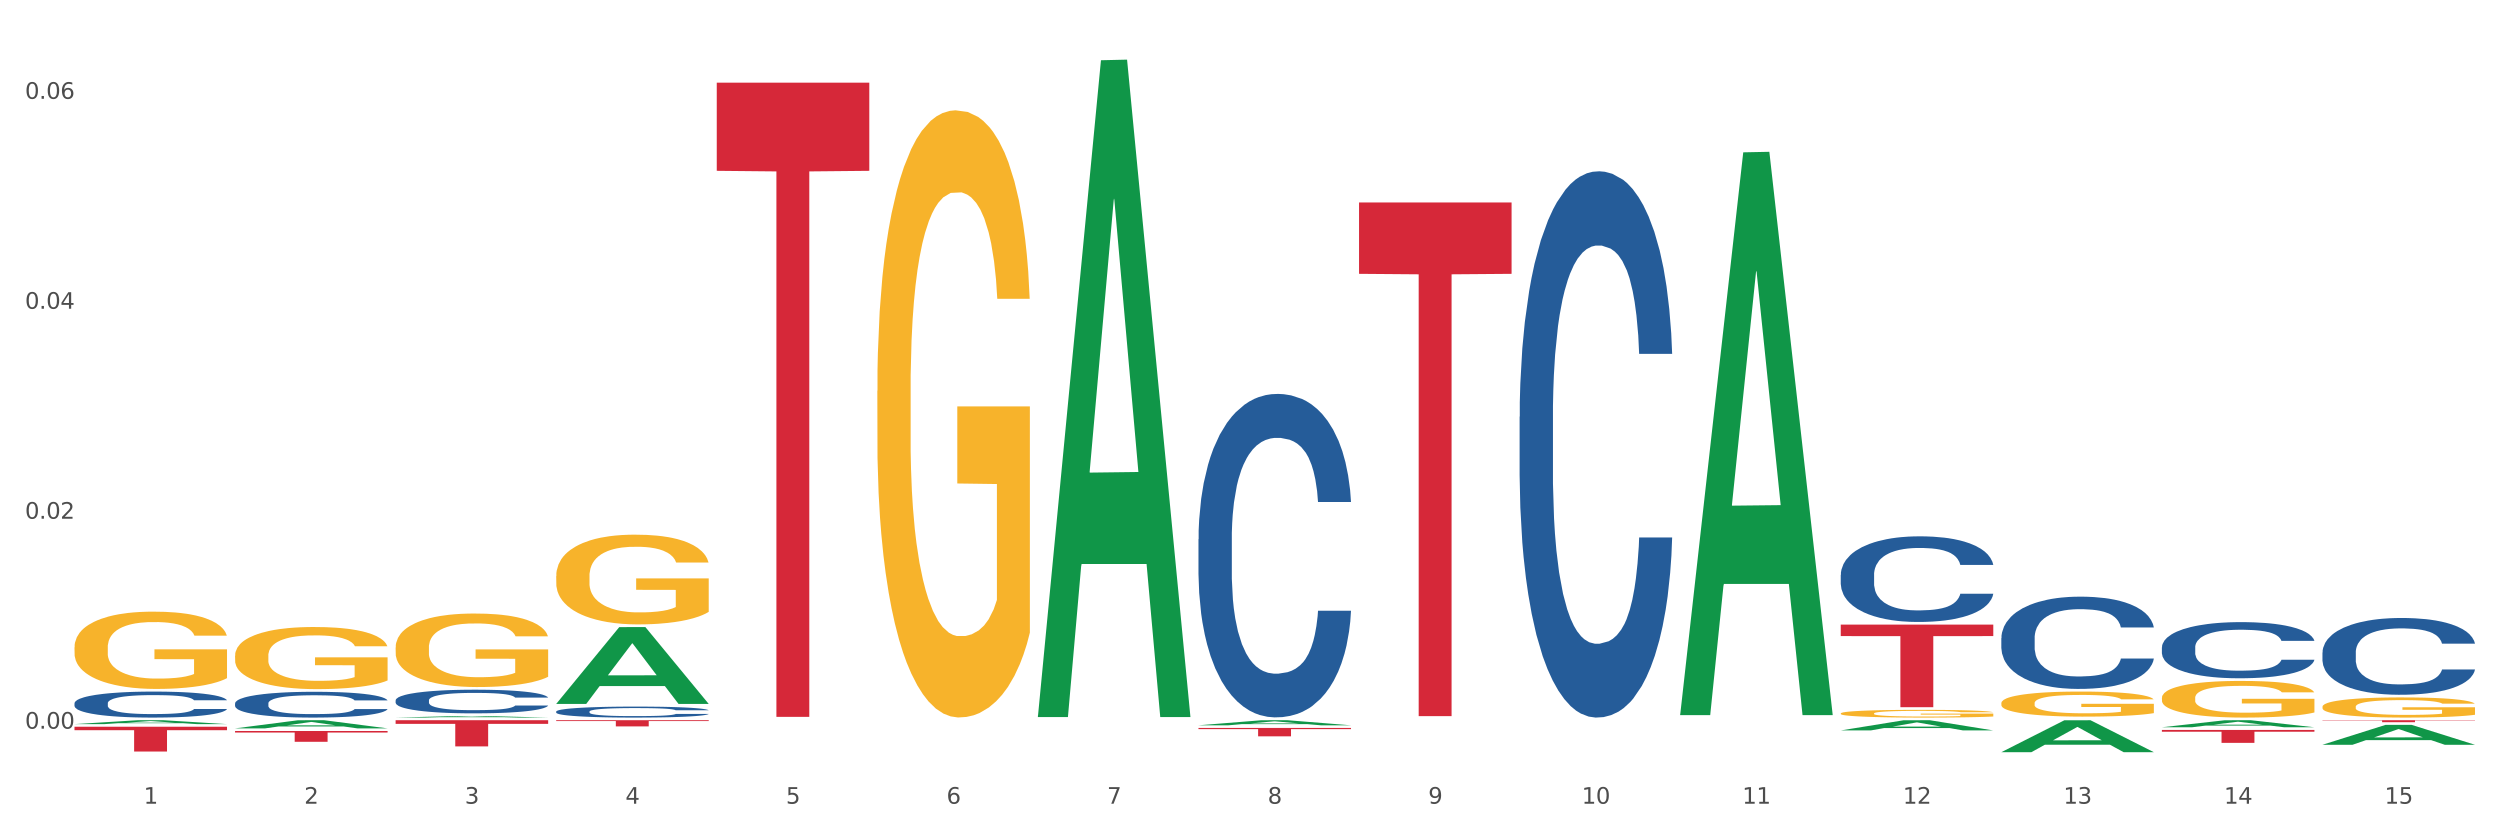 <?xml version="1.0" encoding="utf-8" standalone="no"?>
<!DOCTYPE svg PUBLIC "-//W3C//DTD SVG 1.1//EN"
  "http://www.w3.org/Graphics/SVG/1.1/DTD/svg11.dtd">
<svg xmlns:xlink="http://www.w3.org/1999/xlink" width="1080pt" height="360pt" viewBox="0 0 1080 360" xmlns="http://www.w3.org/2000/svg" version="1.1">
 <rect x="0" y="0" width="1080" height="360" fill="#333333" stroke="none"/>
 <defs>
  <style type="text/css">*{stroke-linejoin: round; stroke-linecap: butt}</style>
 </defs>
 <g id="figure_1">
  <g id="patch_1">
   <path d="M 0 360 
L 1080 360 
L 1080 0 
L 0 0 
z
" style="fill: #ffffff; stroke: #ffffff; stroke-linejoin: miter"/>
  </g>
  <g id="axes_1">
   <g id="matplotlib.axis_1">
    <g id="xtick_1">
     <g id="text_1">
      <!-- 1 -->
      <g style="fill: #4d4d4d" transform="translate(62.07 347.204) scale(0.096 -0.096)">
       <defs>
        <path id="DejaVuSans-31" d="M 794 531 
L 1825 531 
L 1825 4091 
L 703 3866 
L 703 4441 
L 1819 4666 
L 2450 4666 
L 2450 531 
L 3481 531 
L 3481 0 
L 794 0 
L 794 531 
z
" transform="scale(0.016)"/>
       </defs>
       <use xlink:href="#DejaVuSans-31"/>
      </g>
     </g>
    </g>
    <g id="xtick_2">
     <g id="text_2">
      <!-- 2 -->
      <g style="fill: #4d4d4d" transform="translate(131.436 347.204) scale(0.096 -0.096)">
       <defs>
        <path id="DejaVuSans-32" d="M 1228 531 
L 3431 531 
L 3431 0 
L 469 0 
L 469 531 
Q 828 903 1448 1529 
Q 2069 2156 2228 2338 
Q 2531 2678 2651 2914 
Q 2772 3150 2772 3378 
Q 2772 3750 2511 3984 
Q 2250 4219 1831 4219 
Q 1534 4219 1204 4116 
Q 875 4013 500 3803 
L 500 4441 
Q 881 4594 1212 4672 
Q 1544 4750 1819 4750 
Q 2544 4750 2975 4387 
Q 3406 4025 3406 3419 
Q 3406 3131 3298 2873 
Q 3191 2616 2906 2266 
Q 2828 2175 2409 1742 
Q 1991 1309 1228 531 
z
" transform="scale(0.016)"/>
       </defs>
       <use xlink:href="#DejaVuSans-32"/>
      </g>
     </g>
    </g>
    <g id="xtick_3">
     <g id="text_3">
      <!-- 3 -->
      <g style="fill: #4d4d4d" transform="translate(200.802 347.204) scale(0.096 -0.096)">
       <defs>
        <path id="DejaVuSans-33" d="M 2597 2516 
Q 3050 2419 3304 2112 
Q 3559 1806 3559 1356 
Q 3559 666 3084 287 
Q 2609 -91 1734 -91 
Q 1441 -91 1130 -33 
Q 819 25 488 141 
L 488 750 
Q 750 597 1062 519 
Q 1375 441 1716 441 
Q 2309 441 2620 675 
Q 2931 909 2931 1356 
Q 2931 1769 2642 2001 
Q 2353 2234 1838 2234 
L 1294 2234 
L 1294 2753 
L 1863 2753 
Q 2328 2753 2575 2939 
Q 2822 3125 2822 3475 
Q 2822 3834 2567 4026 
Q 2313 4219 1838 4219 
Q 1578 4219 1281 4162 
Q 984 4106 628 3988 
L 628 4550 
Q 988 4650 1302 4700 
Q 1616 4750 1894 4750 
Q 2613 4750 3031 4423 
Q 3450 4097 3450 3541 
Q 3450 3153 3228 2886 
Q 3006 2619 2597 2516 
z
" transform="scale(0.016)"/>
       </defs>
       <use xlink:href="#DejaVuSans-33"/>
      </g>
     </g>
    </g>
    <g id="xtick_4">
     <g id="text_4">
      <!-- 4 -->
      <g style="fill: #4d4d4d" transform="translate(270.169 347.204) scale(0.096 -0.096)">
       <defs>
        <path id="DejaVuSans-34" d="M 2419 4116 
L 825 1625 
L 2419 1625 
L 2419 4116 
z
M 2253 4666 
L 3047 4666 
L 3047 1625 
L 3713 1625 
L 3713 1100 
L 3047 1100 
L 3047 0 
L 2419 0 
L 2419 1100 
L 313 1100 
L 313 1709 
L 2253 4666 
z
" transform="scale(0.016)"/>
       </defs>
       <use xlink:href="#DejaVuSans-34"/>
      </g>
     </g>
    </g>
    <g id="xtick_5">
     <g id="text_5">
      <!-- 5 -->
      <g style="fill: #4d4d4d" transform="translate(339.535 347.204) scale(0.096 -0.096)">
       <defs>
        <path id="DejaVuSans-35" d="M 691 4666 
L 3169 4666 
L 3169 4134 
L 1269 4134 
L 1269 2991 
Q 1406 3038 1543 3061 
Q 1681 3084 1819 3084 
Q 2600 3084 3056 2656 
Q 3513 2228 3513 1497 
Q 3513 744 3044 326 
Q 2575 -91 1722 -91 
Q 1428 -91 1123 -41 
Q 819 9 494 109 
L 494 744 
Q 775 591 1075 516 
Q 1375 441 1709 441 
Q 2250 441 2565 725 
Q 2881 1009 2881 1497 
Q 2881 1984 2565 2268 
Q 2250 2553 1709 2553 
Q 1456 2553 1204 2497 
Q 953 2441 691 2322 
L 691 4666 
z
" transform="scale(0.016)"/>
       </defs>
       <use xlink:href="#DejaVuSans-35"/>
      </g>
     </g>
    </g>
    <g id="xtick_6">
     <g id="text_6">
      <!-- 6 -->
      <g style="fill: #4d4d4d" transform="translate(408.901 347.204) scale(0.096 -0.096)">
       <defs>
        <path id="DejaVuSans-36" d="M 2113 2584 
Q 1688 2584 1439 2293 
Q 1191 2003 1191 1497 
Q 1191 994 1439 701 
Q 1688 409 2113 409 
Q 2538 409 2786 701 
Q 3034 994 3034 1497 
Q 3034 2003 2786 2293 
Q 2538 2584 2113 2584 
z
M 3366 4563 
L 3366 3988 
Q 3128 4100 2886 4159 
Q 2644 4219 2406 4219 
Q 1781 4219 1451 3797 
Q 1122 3375 1075 2522 
Q 1259 2794 1537 2939 
Q 1816 3084 2150 3084 
Q 2853 3084 3261 2657 
Q 3669 2231 3669 1497 
Q 3669 778 3244 343 
Q 2819 -91 2113 -91 
Q 1303 -91 875 529 
Q 447 1150 447 2328 
Q 447 3434 972 4092 
Q 1497 4750 2381 4750 
Q 2619 4750 2861 4703 
Q 3103 4656 3366 4563 
z
" transform="scale(0.016)"/>
       </defs>
       <use xlink:href="#DejaVuSans-36"/>
      </g>
     </g>
    </g>
    <g id="xtick_7">
     <g id="text_7">
      <!-- 7 -->
      <g style="fill: #4d4d4d" transform="translate(478.267 347.204) scale(0.096 -0.096)">
       <defs>
        <path id="DejaVuSans-37" d="M 525 4666 
L 3525 4666 
L 3525 4397 
L 1831 0 
L 1172 0 
L 2766 4134 
L 525 4134 
L 525 4666 
z
" transform="scale(0.016)"/>
       </defs>
       <use xlink:href="#DejaVuSans-37"/>
      </g>
     </g>
    </g>
    <g id="xtick_8">
     <g id="text_8">
      <!-- 8 -->
      <g style="fill: #4d4d4d" transform="translate(547.634 347.204) scale(0.096 -0.096)">
       <defs>
        <path id="DejaVuSans-38" d="M 2034 2216 
Q 1584 2216 1326 1975 
Q 1069 1734 1069 1313 
Q 1069 891 1326 650 
Q 1584 409 2034 409 
Q 2484 409 2743 651 
Q 3003 894 3003 1313 
Q 3003 1734 2745 1975 
Q 2488 2216 2034 2216 
z
M 1403 2484 
Q 997 2584 770 2862 
Q 544 3141 544 3541 
Q 544 4100 942 4425 
Q 1341 4750 2034 4750 
Q 2731 4750 3128 4425 
Q 3525 4100 3525 3541 
Q 3525 3141 3298 2862 
Q 3072 2584 2669 2484 
Q 3125 2378 3379 2068 
Q 3634 1759 3634 1313 
Q 3634 634 3220 271 
Q 2806 -91 2034 -91 
Q 1263 -91 848 271 
Q 434 634 434 1313 
Q 434 1759 690 2068 
Q 947 2378 1403 2484 
z
M 1172 3481 
Q 1172 3119 1398 2916 
Q 1625 2713 2034 2713 
Q 2441 2713 2670 2916 
Q 2900 3119 2900 3481 
Q 2900 3844 2670 4047 
Q 2441 4250 2034 4250 
Q 1625 4250 1398 4047 
Q 1172 3844 1172 3481 
z
" transform="scale(0.016)"/>
       </defs>
       <use xlink:href="#DejaVuSans-38"/>
      </g>
     </g>
    </g>
    <g id="xtick_9">
     <g id="text_9">
      <!-- 9 -->
      <g style="fill: #4d4d4d" transform="translate(617 347.204) scale(0.096 -0.096)">
       <defs>
        <path id="DejaVuSans-39" d="M 703 97 
L 703 672 
Q 941 559 1184 500 
Q 1428 441 1663 441 
Q 2288 441 2617 861 
Q 2947 1281 2994 2138 
Q 2813 1869 2534 1725 
Q 2256 1581 1919 1581 
Q 1219 1581 811 2004 
Q 403 2428 403 3163 
Q 403 3881 828 4315 
Q 1253 4750 1959 4750 
Q 2769 4750 3195 4129 
Q 3622 3509 3622 2328 
Q 3622 1225 3098 567 
Q 2575 -91 1691 -91 
Q 1453 -91 1209 -44 
Q 966 3 703 97 
z
M 1959 2075 
Q 2384 2075 2632 2365 
Q 2881 2656 2881 3163 
Q 2881 3666 2632 3958 
Q 2384 4250 1959 4250 
Q 1534 4250 1286 3958 
Q 1038 3666 1038 3163 
Q 1038 2656 1286 2365 
Q 1534 2075 1959 2075 
z
" transform="scale(0.016)"/>
       </defs>
       <use xlink:href="#DejaVuSans-39"/>
      </g>
     </g>
    </g>
    <g id="xtick_10">
     <g id="text_10">
      <!-- 10 -->
      <g style="fill: #4d4d4d" transform="translate(683.312 347.204) scale(0.096 -0.096)">
       <defs>
        <path id="DejaVuSans-30" d="M 2034 4250 
Q 1547 4250 1301 3770 
Q 1056 3291 1056 2328 
Q 1056 1369 1301 889 
Q 1547 409 2034 409 
Q 2525 409 2770 889 
Q 3016 1369 3016 2328 
Q 3016 3291 2770 3770 
Q 2525 4250 2034 4250 
z
M 2034 4750 
Q 2819 4750 3233 4129 
Q 3647 3509 3647 2328 
Q 3647 1150 3233 529 
Q 2819 -91 2034 -91 
Q 1250 -91 836 529 
Q 422 1150 422 2328 
Q 422 3509 836 4129 
Q 1250 4750 2034 4750 
z
" transform="scale(0.016)"/>
       </defs>
       <use xlink:href="#DejaVuSans-31"/>
       <use xlink:href="#DejaVuSans-30" transform="translate(63.623 0)"/>
      </g>
     </g>
    </g>
    <g id="xtick_11">
     <g id="text_11">
      <!-- 11 -->
      <g style="fill: #4d4d4d" transform="translate(752.678 347.204) scale(0.096 -0.096)">
       <use xlink:href="#DejaVuSans-31"/>
       <use xlink:href="#DejaVuSans-31" transform="translate(63.623 0)"/>
      </g>
     </g>
    </g>
    <g id="xtick_12">
     <g id="text_12">
      <!-- 12 -->
      <g style="fill: #4d4d4d" transform="translate(822.044 347.204) scale(0.096 -0.096)">
       <use xlink:href="#DejaVuSans-31"/>
       <use xlink:href="#DejaVuSans-32" transform="translate(63.623 0)"/>
      </g>
     </g>
    </g>
    <g id="xtick_13">
     <g id="text_13">
      <!-- 13 -->
      <g style="fill: #4d4d4d" transform="translate(891.411 347.204) scale(0.096 -0.096)">
       <use xlink:href="#DejaVuSans-31"/>
       <use xlink:href="#DejaVuSans-33" transform="translate(63.623 0)"/>
      </g>
     </g>
    </g>
    <g id="xtick_14">
     <g id="text_14">
      <!-- 14 -->
      <g style="fill: #4d4d4d" transform="translate(960.777 347.204) scale(0.096 -0.096)">
       <use xlink:href="#DejaVuSans-31"/>
       <use xlink:href="#DejaVuSans-34" transform="translate(63.623 0)"/>
      </g>
     </g>
    </g>
    <g id="xtick_15">
     <g id="text_15">
      <!-- 15 -->
      <g style="fill: #4d4d4d" transform="translate(1030.143 347.204) scale(0.096 -0.096)">
       <use xlink:href="#DejaVuSans-31"/>
       <use xlink:href="#DejaVuSans-35" transform="translate(63.623 0)"/>
      </g>
     </g>
    </g>
    <g id="xtick_16"/>
    <g id="xtick_17"/>
    <g id="xtick_18"/>
    <g id="xtick_19"/>
    <g id="xtick_20"/>
    <g id="xtick_21"/>
    <g id="xtick_22"/>
    <g id="xtick_23"/>
    <g id="xtick_24"/>
    <g id="xtick_25"/>
    <g id="xtick_26"/>
    <g id="xtick_27"/>
    <g id="xtick_28"/>
    <g id="xtick_29"/>
   </g>
   <g id="matplotlib.axis_2">
    <g id="ytick_1">
     <g id="text_16">
      <!-- 0.00 -->
      <g style="fill: #4d4d4d" transform="translate(10.8 314.786) scale(0.096 -0.096)">
       <defs>
        <path id="DejaVuSans-2e" d="M 684 794 
L 1344 794 
L 1344 0 
L 684 0 
L 684 794 
z
" transform="scale(0.016)"/>
       </defs>
       <use xlink:href="#DejaVuSans-30"/>
       <use xlink:href="#DejaVuSans-2e" transform="translate(63.623 0)"/>
       <use xlink:href="#DejaVuSans-30" transform="translate(95.41 0)"/>
       <use xlink:href="#DejaVuSans-30" transform="translate(159.033 0)"/>
      </g>
     </g>
    </g>
    <g id="ytick_2">
     <g id="text_17">
      <!-- 0.02 -->
      <g style="fill: #4d4d4d" transform="translate(10.8 224.085) scale(0.096 -0.096)">
       <use xlink:href="#DejaVuSans-30"/>
       <use xlink:href="#DejaVuSans-2e" transform="translate(63.623 0)"/>
       <use xlink:href="#DejaVuSans-30" transform="translate(95.41 0)"/>
       <use xlink:href="#DejaVuSans-32" transform="translate(159.033 0)"/>
      </g>
     </g>
    </g>
    <g id="ytick_3">
     <g id="text_18">
      <!-- 0.04 -->
      <g style="fill: #4d4d4d" transform="translate(10.8 133.384) scale(0.096 -0.096)">
       <use xlink:href="#DejaVuSans-30"/>
       <use xlink:href="#DejaVuSans-2e" transform="translate(63.623 0)"/>
       <use xlink:href="#DejaVuSans-30" transform="translate(95.41 0)"/>
       <use xlink:href="#DejaVuSans-34" transform="translate(159.033 0)"/>
      </g>
     </g>
    </g>
    <g id="ytick_4">
     <g id="text_19">
      <!-- 0.06 -->
      <g style="fill: #4d4d4d" transform="translate(10.8 42.684) scale(0.096 -0.096)">
       <use xlink:href="#DejaVuSans-30"/>
       <use xlink:href="#DejaVuSans-2e" transform="translate(63.623 0)"/>
       <use xlink:href="#DejaVuSans-30" transform="translate(95.41 0)"/>
       <use xlink:href="#DejaVuSans-36" transform="translate(159.033 0)"/>
      </g>
     </g>
    </g>
    <g id="ytick_5"/>
    <g id="ytick_6"/>
    <g id="ytick_7"/>
   </g>
   <g id="PolyCollection_1">
    <path d="M 32.175 312.816 
L 32.243 312.814 
L 59.417 311.14 
L 70.695 311.139 
L 98.073 312.819 
L 85.029 312.819 
L 79.119 312.428 
L 51.061 312.428 
L 50.857 312.434 
L 45.151 312.819 
L 32.175 312.819 
L 32.175 312.816 
L 54.594 312.194 
L 75.586 312.193 
L 65.192 311.497 
L 65.056 311.494 
L 64.92 311.498 
L 54.526 312.193 
L 54.594 312.194 
L 32.175 312.816 
z
" clip-path="url(#p8b3e6e9be3)" style="fill: #109648"/>
    <path d="M 795.203 269.831 
L 861.101 269.831 
L 861.101 274.789 
L 835.179 274.823 
L 835.179 305.512 
L 820.969 305.512 
L 820.969 274.823 
L 795.203 274.789 
L 795.203 269.864 
L 795.203 269.831 
z
" clip-path="url(#p8b3e6e9be3)" style="fill: #d62839"/>
    <path d="M 587.105 87.457 
L 653.003 87.457 
L 653.003 118.294 
L 627.081 118.503 
L 627.081 309.357 
L 612.871 309.357 
L 612.871 118.503 
L 587.105 118.294 
L 587.105 87.666 
L 587.105 87.457 
z
" clip-path="url(#p8b3e6e9be3)" style="fill: #d62839"/>
    <path d="M 517.739 314.473 
L 583.636 314.473 
L 583.636 314.978 
L 557.715 314.981 
L 557.715 318.103 
L 543.504 318.103 
L 543.504 314.981 
L 517.739 314.978 
L 517.739 314.477 
L 517.739 314.473 
z
" clip-path="url(#p8b3e6e9be3)" style="fill: #d62839"/>
    <path d="M 309.64 35.721 
L 375.538 35.721 
L 375.538 73.794 
L 349.616 74.051 
L 349.616 309.693 
L 335.406 309.693 
L 335.406 74.051 
L 309.64 73.794 
L 309.64 35.978 
L 309.64 35.721 
z
" clip-path="url(#p8b3e6e9be3)" style="fill: #d62839"/>
    <path d="M 240.274 311.139 
L 306.172 311.139 
L 306.172 311.509 
L 280.25 311.512 
L 280.25 313.806 
L 266.039 313.806 
L 266.039 311.512 
L 240.274 311.509 
L 240.274 311.141 
L 240.274 311.139 
z
" clip-path="url(#p8b3e6e9be3)" style="fill: #d62839"/>
    <path d="M 170.907 311.139 
L 236.805 311.139 
L 236.805 312.709 
L 210.883 312.72 
L 210.883 322.441 
L 196.673 322.441 
L 196.673 312.72 
L 170.907 312.709 
L 170.907 311.149 
L 170.907 311.139 
z
" clip-path="url(#p8b3e6e9be3)" style="fill: #d62839"/>
    <path d="M 101.541 315.8 
L 167.439 315.8 
L 167.439 316.447 
L 141.517 316.451 
L 141.517 320.453 
L 127.307 320.453 
L 127.307 316.451 
L 101.541 316.447 
L 101.541 315.804 
L 101.541 315.8 
z
" clip-path="url(#p8b3e6e9be3)" style="fill: #d62839"/>
    <path d="M 32.175 313.961 
L 98.073 313.961 
L 98.073 315.447 
L 72.151 315.457 
L 72.151 324.658 
L 57.941 324.658 
L 57.941 315.457 
L 32.175 315.447 
L 32.175 313.971 
L 32.175 313.961 
z
" clip-path="url(#p8b3e6e9be3)" style="fill: #d62839"/>
    <path d="M 32.175 303.811 
L 32.253 303.801 
L 32.253 303.514 
L 32.487 303.124 
L 33.343 302.406 
L 34.434 301.862 
L 36.303 301.226 
L 37.316 300.96 
L 38.64 300.662 
L 41.366 300.18 
L 44.482 299.77 
L 46.663 299.544 
L 48.299 299.4 
L 51.96 299.144 
L 54.063 299.031 
L 56.244 298.939 
L 58.114 298.877 
L 61.229 298.805 
L 63.722 298.775 
L 66.604 298.764 
L 69.019 298.775 
L 72.212 298.816 
L 76.886 298.939 
L 78.677 299.011 
L 81.092 299.134 
L 83.585 299.298 
L 85.61 299.462 
L 87.947 299.698 
L 90.361 300.006 
L 92.698 300.395 
L 94.334 300.754 
L 95.658 301.134 
L 96.827 301.596 
L 97.683 302.098 
L 98.073 302.519 
L 83.818 302.519 
L 83.429 302.139 
L 82.65 301.729 
L 81.871 301.452 
L 81.014 301.226 
L 79.69 300.97 
L 78.522 300.806 
L 76.574 300.611 
L 74.783 300.488 
L 73.303 300.416 
L 71.511 300.354 
L 67.694 300.293 
L 64.968 300.293 
L 63.255 300.313 
L 61.151 300.365 
L 59.36 300.436 
L 57.257 300.56 
L 55.621 300.693 
L 53.985 300.867 
L 53.05 300.99 
L 51.648 301.216 
L 50.714 301.401 
L 49.467 301.719 
L 48.766 301.944 
L 47.52 302.529 
L 46.975 302.96 
L 46.741 303.257 
L 46.585 303.586 
L 46.585 305.186 
L 47.053 305.904 
L 47.442 306.212 
L 48.065 306.561 
L 49.234 307.012 
L 50.947 307.453 
L 52.739 307.771 
L 54.219 307.966 
L 55.621 308.11 
L 57.023 308.222 
L 58.737 308.325 
L 60.139 308.387 
L 62.242 308.448 
L 64.734 308.479 
L 66.682 308.479 
L 70.654 308.428 
L 72.446 308.376 
L 74.16 308.305 
L 76.029 308.192 
L 77.509 308.069 
L 78.366 307.976 
L 79.768 307.781 
L 80.858 307.576 
L 81.793 307.34 
L 82.416 307.135 
L 83.117 306.827 
L 83.663 306.479 
L 83.818 306.294 
L 98.073 306.294 
L 97.761 306.663 
L 97.216 307.022 
L 96.126 307.504 
L 95.269 307.781 
L 93.945 308.12 
L 92.542 308.407 
L 90.595 308.725 
L 88.804 308.961 
L 86.934 309.166 
L 84.909 309.351 
L 81.248 309.607 
L 79.924 309.679 
L 77.12 309.802 
L 74.939 309.874 
L 71.745 309.946 
L 68.473 309.987 
L 65.046 309.997 
L 62.008 309.977 
L 58.659 309.915 
L 56.556 309.853 
L 54.219 309.761 
L 51.493 309.618 
L 48.922 309.443 
L 46.507 309.238 
L 44.248 309.002 
L 42.145 308.735 
L 39.419 308.294 
L 37.394 307.863 
L 35.914 307.463 
L 34.901 307.125 
L 33.889 306.694 
L 33.343 306.396 
L 32.487 305.678 
L 32.175 305.012 
L 32.175 303.811 
z
" clip-path="url(#p8b3e6e9be3)" style="fill: #255c99"/>
    <path d="M 101.541 303.859 
L 101.619 303.848 
L 101.619 303.563 
L 101.853 303.177 
L 102.71 302.464 
L 103.8 301.924 
L 105.67 301.293 
L 106.682 301.029 
L 108.006 300.733 
L 110.733 300.255 
L 113.848 299.848 
L 116.029 299.624 
L 117.665 299.481 
L 121.326 299.227 
L 123.429 299.115 
L 125.61 299.023 
L 127.48 298.962 
L 130.595 298.891 
L 133.088 298.86 
L 135.97 298.85 
L 138.385 298.86 
L 141.578 298.901 
L 146.252 299.023 
L 148.044 299.094 
L 150.458 299.216 
L 152.951 299.379 
L 154.976 299.542 
L 157.313 299.776 
L 159.728 300.082 
L 162.064 300.469 
L 163.7 300.825 
L 165.024 301.202 
L 166.193 301.66 
L 167.05 302.159 
L 167.439 302.576 
L 153.185 302.576 
L 152.795 302.199 
L 152.016 301.792 
L 151.237 301.517 
L 150.38 301.293 
L 149.056 301.039 
L 147.888 300.876 
L 145.941 300.682 
L 144.149 300.56 
L 142.669 300.489 
L 140.877 300.428 
L 137.061 300.367 
L 134.334 300.367 
L 132.621 300.387 
L 130.518 300.438 
L 128.726 300.509 
L 126.623 300.632 
L 124.987 300.764 
L 123.351 300.937 
L 122.417 301.059 
L 121.015 301.283 
L 120.08 301.466 
L 118.834 301.782 
L 118.133 302.006 
L 116.886 302.586 
L 116.341 303.014 
L 116.107 303.309 
L 115.952 303.635 
L 115.952 305.223 
L 116.419 305.935 
L 116.808 306.241 
L 117.431 306.587 
L 118.6 307.035 
L 120.314 307.472 
L 122.105 307.788 
L 123.585 307.981 
L 124.987 308.124 
L 126.389 308.236 
L 128.103 308.338 
L 129.505 308.399 
L 131.608 308.46 
L 134.101 308.49 
L 136.048 308.49 
L 140.021 308.44 
L 141.812 308.389 
L 143.526 308.317 
L 145.395 308.205 
L 146.875 308.083 
L 147.732 307.992 
L 149.134 307.798 
L 150.225 307.595 
L 151.159 307.36 
L 151.783 307.157 
L 152.484 306.851 
L 153.029 306.505 
L 153.185 306.322 
L 167.439 306.322 
L 167.128 306.689 
L 166.582 307.045 
L 165.492 307.523 
L 164.635 307.798 
L 163.311 308.134 
L 161.909 308.419 
L 159.961 308.735 
L 158.17 308.969 
L 156.3 309.173 
L 154.275 309.356 
L 150.614 309.61 
L 149.29 309.682 
L 146.486 309.804 
L 144.305 309.875 
L 141.111 309.946 
L 137.84 309.987 
L 134.412 309.997 
L 131.374 309.977 
L 128.025 309.916 
L 125.922 309.855 
L 123.585 309.763 
L 120.859 309.62 
L 118.288 309.447 
L 115.874 309.244 
L 113.615 309.01 
L 111.512 308.745 
L 108.785 308.307 
L 106.76 307.88 
L 105.28 307.483 
L 104.267 307.147 
L 103.255 306.719 
L 102.71 306.424 
L 101.853 305.711 
L 101.541 305.05 
L 101.541 303.859 
z
" clip-path="url(#p8b3e6e9be3)" style="fill: #255c99"/>
    <path d="M 170.907 302.538 
L 170.985 302.528 
L 170.985 302.267 
L 171.219 301.912 
L 172.076 301.259 
L 173.166 300.764 
L 175.036 300.185 
L 176.048 299.943 
L 177.373 299.672 
L 180.099 299.233 
L 183.215 298.86 
L 185.396 298.655 
L 187.031 298.524 
L 190.692 298.291 
L 192.796 298.188 
L 194.977 298.104 
L 196.846 298.048 
L 199.962 297.983 
L 202.454 297.955 
L 205.336 297.945 
L 207.751 297.955 
L 210.945 297.992 
L 215.618 298.104 
L 217.41 298.169 
L 219.825 298.281 
L 222.317 298.431 
L 224.342 298.58 
L 226.679 298.795 
L 229.094 299.075 
L 231.431 299.429 
L 233.066 299.756 
L 234.391 300.101 
L 235.559 300.521 
L 236.416 300.979 
L 236.805 301.361 
L 222.551 301.361 
L 222.161 301.016 
L 221.382 300.643 
L 220.604 300.391 
L 219.747 300.185 
L 218.422 299.952 
L 217.254 299.803 
L 215.307 299.625 
L 213.515 299.513 
L 212.035 299.448 
L 210.244 299.392 
L 206.427 299.336 
L 203.701 299.336 
L 201.987 299.355 
L 199.884 299.401 
L 198.092 299.467 
L 195.989 299.579 
L 194.353 299.7 
L 192.718 299.859 
L 191.783 299.971 
L 190.381 300.176 
L 189.446 300.344 
L 188.2 300.633 
L 187.499 300.839 
L 186.252 301.371 
L 185.707 301.763 
L 185.474 302.034 
L 185.318 302.332 
L 185.318 303.788 
L 185.785 304.442 
L 186.175 304.722 
L 186.798 305.039 
L 187.966 305.45 
L 189.68 305.851 
L 191.471 306.14 
L 192.951 306.318 
L 194.353 306.449 
L 195.755 306.551 
L 197.469 306.645 
L 198.871 306.701 
L 200.974 306.757 
L 203.467 306.785 
L 205.414 306.785 
L 209.387 306.738 
L 211.178 306.691 
L 212.892 306.626 
L 214.761 306.523 
L 216.241 306.411 
L 217.098 306.327 
L 218.5 306.15 
L 219.591 305.963 
L 220.526 305.748 
L 221.149 305.562 
L 221.85 305.282 
L 222.395 304.964 
L 222.551 304.796 
L 236.805 304.796 
L 236.494 305.132 
L 235.949 305.459 
L 234.858 305.898 
L 234.001 306.15 
L 232.677 306.458 
L 231.275 306.719 
L 229.328 307.009 
L 227.536 307.223 
L 225.667 307.41 
L 223.641 307.578 
L 219.98 307.811 
L 218.656 307.877 
L 215.852 307.989 
L 213.671 308.054 
L 210.477 308.119 
L 207.206 308.157 
L 203.779 308.166 
L 200.741 308.147 
L 197.391 308.091 
L 195.288 308.035 
L 192.951 307.951 
L 190.225 307.821 
L 187.655 307.662 
L 185.24 307.475 
L 182.981 307.261 
L 180.878 307.018 
L 178.152 306.617 
L 176.126 306.224 
L 174.646 305.86 
L 173.634 305.552 
L 172.621 305.16 
L 172.076 304.89 
L 171.219 304.236 
L 170.907 303.63 
L 170.907 302.538 
z
" clip-path="url(#p8b3e6e9be3)" style="fill: #255c99"/>
    <path d="M 240.274 307.381 
L 240.352 307.377 
L 240.352 307.255 
L 240.585 307.091 
L 241.442 306.787 
L 242.533 306.557 
L 244.402 306.288 
L 245.415 306.175 
L 246.739 306.049 
L 249.465 305.845 
L 252.581 305.672 
L 254.762 305.576 
L 256.398 305.516 
L 260.059 305.407 
L 262.162 305.36 
L 264.343 305.321 
L 266.212 305.294 
L 269.328 305.264 
L 271.821 305.251 
L 274.703 305.247 
L 277.117 305.251 
L 280.311 305.268 
L 284.985 305.321 
L 286.776 305.351 
L 289.191 305.403 
L 291.683 305.472 
L 293.709 305.542 
L 296.045 305.642 
L 298.46 305.772 
L 300.797 305.937 
L 302.433 306.088 
L 303.757 306.249 
L 304.925 306.444 
L 305.782 306.657 
L 306.172 306.835 
L 291.917 306.835 
L 291.528 306.674 
L 290.749 306.501 
L 289.97 306.383 
L 289.113 306.288 
L 287.789 306.179 
L 286.62 306.11 
L 284.673 306.028 
L 282.881 305.976 
L 281.401 305.945 
L 279.61 305.919 
L 275.793 305.893 
L 273.067 305.893 
L 271.353 305.902 
L 269.25 305.924 
L 267.458 305.954 
L 265.355 306.006 
L 263.72 306.062 
L 262.084 306.136 
L 261.149 306.188 
L 259.747 306.284 
L 258.812 306.362 
L 257.566 306.496 
L 256.865 306.592 
L 255.619 306.839 
L 255.073 307.021 
L 254.84 307.147 
L 254.684 307.286 
L 254.684 307.962 
L 255.151 308.266 
L 255.541 308.396 
L 256.164 308.544 
L 257.332 308.735 
L 259.046 308.921 
L 260.838 309.056 
L 262.318 309.138 
L 263.72 309.199 
L 265.122 309.247 
L 266.835 309.29 
L 268.237 309.316 
L 270.341 309.342 
L 272.833 309.355 
L 274.78 309.355 
L 278.753 309.333 
L 280.545 309.312 
L 282.258 309.281 
L 284.128 309.234 
L 285.608 309.182 
L 286.465 309.142 
L 287.867 309.06 
L 288.957 308.973 
L 289.892 308.874 
L 290.515 308.787 
L 291.216 308.657 
L 291.761 308.509 
L 291.917 308.431 
L 306.172 308.431 
L 305.86 308.587 
L 305.315 308.739 
L 304.224 308.943 
L 303.367 309.06 
L 302.043 309.203 
L 300.641 309.325 
L 298.694 309.459 
L 296.902 309.559 
L 295.033 309.646 
L 293.008 309.724 
L 289.347 309.832 
L 288.022 309.863 
L 285.218 309.915 
L 283.037 309.945 
L 279.844 309.975 
L 276.572 309.993 
L 273.145 309.997 
L 270.107 309.988 
L 266.757 309.962 
L 264.654 309.936 
L 262.318 309.897 
L 259.591 309.837 
L 257.021 309.763 
L 254.606 309.676 
L 252.347 309.576 
L 250.244 309.464 
L 247.518 309.277 
L 245.493 309.095 
L 244.013 308.926 
L 243 308.782 
L 241.987 308.6 
L 241.442 308.474 
L 240.585 308.171 
L 240.274 307.889 
L 240.274 307.381 
z
" clip-path="url(#p8b3e6e9be3)" style="fill: #255c99"/>
    <path d="M 32.175 279.66 
L 32.253 279.629 
L 32.253 278.532 
L 32.408 277.586 
L 33.186 275.299 
L 34.353 273.408 
L 35.209 272.402 
L 36.065 271.578 
L 37.076 270.755 
L 38.321 269.901 
L 40.578 268.65 
L 41.978 268.01 
L 43.69 267.339 
L 46.802 266.363 
L 49.058 265.814 
L 51.392 265.357 
L 55.204 264.808 
L 57.694 264.564 
L 60.339 264.381 
L 63.529 264.259 
L 65.941 264.228 
L 71.231 264.32 
L 75.744 264.594 
L 77.922 264.808 
L 80.723 265.174 
L 82.201 265.418 
L 84.613 265.906 
L 87.103 266.546 
L 88.815 267.095 
L 91.382 268.132 
L 93.327 269.169 
L 95.116 270.45 
L 96.05 271.334 
L 96.75 272.158 
L 97.373 273.103 
L 97.995 274.597 
L 83.991 274.597 
L 83.446 273.53 
L 82.59 272.524 
L 81.346 271.548 
L 80.256 270.938 
L 78.389 270.175 
L 76.677 269.687 
L 74.888 269.321 
L 72.71 269.016 
L 70.998 268.864 
L 68.586 268.742 
L 63.84 268.772 
L 60.65 269.016 
L 58.472 269.321 
L 57.071 269.596 
L 55.827 269.901 
L 54.426 270.328 
L 52.792 270.968 
L 51.625 271.548 
L 50.458 272.28 
L 49.525 273.012 
L 48.669 273.865 
L 47.969 274.78 
L 47.424 275.726 
L 46.957 276.885 
L 46.568 278.806 
L 46.568 282.984 
L 46.724 283.93 
L 47.113 285.18 
L 47.58 286.125 
L 48.358 287.254 
L 49.058 288.016 
L 50.381 289.114 
L 51.859 290.029 
L 53.026 290.608 
L 54.193 291.096 
L 56.216 291.767 
L 58.472 292.316 
L 60.417 292.652 
L 63.062 292.957 
L 64.852 293.079 
L 66.408 293.14 
L 70.22 293.14 
L 72.943 293.048 
L 75.977 292.835 
L 78.311 292.56 
L 80.256 292.225 
L 82.435 291.676 
L 83.835 291.157 
L 83.835 284.784 
L 66.719 284.753 
L 66.719 280.514 
L 98.073 280.514 
L 98.073 292.957 
L 96.75 293.597 
L 95.272 294.177 
L 93.716 294.695 
L 91.382 295.336 
L 88.581 295.945 
L 86.091 296.372 
L 83.446 296.738 
L 80.334 297.074 
L 76.288 297.379 
L 73.799 297.501 
L 70.687 297.592 
L 67.03 297.623 
L 63.84 297.562 
L 60.728 297.409 
L 57.461 297.135 
L 54.271 296.738 
L 51.859 296.342 
L 49.447 295.854 
L 46.879 295.214 
L 44.857 294.604 
L 43.301 294.055 
L 41.589 293.353 
L 39.722 292.438 
L 38.321 291.615 
L 37.076 290.761 
L 35.754 289.663 
L 34.82 288.718 
L 33.887 287.528 
L 33.342 286.644 
L 32.72 285.271 
L 32.253 283.35 
L 32.175 279.66 
z
" clip-path="url(#p8b3e6e9be3)" style="fill: #f7b32b"/>
    <path d="M 517.739 232.956 
L 517.816 232.829 
L 517.816 229.255 
L 518.05 224.406 
L 518.907 215.472 
L 519.997 208.708 
L 521.867 200.796 
L 522.88 197.478 
L 524.204 193.777 
L 526.93 187.779 
L 530.046 182.674 
L 532.227 179.866 
L 533.863 178.079 
L 537.523 174.889 
L 539.627 173.485 
L 541.808 172.336 
L 543.677 171.571 
L 546.793 170.677 
L 549.285 170.295 
L 552.167 170.167 
L 554.582 170.295 
L 557.776 170.805 
L 562.449 172.336 
L 564.241 173.23 
L 566.656 174.761 
L 569.148 176.803 
L 571.173 178.845 
L 573.51 181.78 
L 575.925 185.609 
L 578.262 190.459 
L 579.898 194.925 
L 581.222 199.647 
L 582.39 205.39 
L 583.247 211.644 
L 583.636 216.876 
L 569.382 216.876 
L 568.992 212.154 
L 568.214 207.049 
L 567.435 203.604 
L 566.578 200.796 
L 565.254 197.605 
L 564.085 195.563 
L 562.138 193.139 
L 560.346 191.607 
L 558.866 190.714 
L 557.075 189.948 
L 553.258 189.182 
L 550.532 189.182 
L 548.818 189.438 
L 546.715 190.076 
L 544.923 190.969 
L 542.82 192.501 
L 541.184 194.16 
L 539.549 196.329 
L 538.614 197.861 
L 537.212 200.668 
L 536.277 202.965 
L 535.031 206.922 
L 534.33 209.729 
L 533.084 217.004 
L 532.538 222.364 
L 532.305 226.065 
L 532.149 230.149 
L 532.149 250.058 
L 532.616 258.991 
L 533.006 262.82 
L 533.629 267.159 
L 534.797 272.774 
L 536.511 278.262 
L 538.302 282.218 
L 539.782 284.643 
L 541.184 286.43 
L 542.587 287.833 
L 544.3 289.11 
L 545.702 289.875 
L 547.805 290.641 
L 550.298 291.024 
L 552.245 291.024 
L 556.218 290.386 
L 558.009 289.748 
L 559.723 288.854 
L 561.593 287.451 
L 563.073 285.919 
L 563.929 284.771 
L 565.331 282.346 
L 566.422 279.793 
L 567.357 276.858 
L 567.98 274.306 
L 568.681 270.477 
L 569.226 266.138 
L 569.382 263.841 
L 583.636 263.841 
L 583.325 268.435 
L 582.78 272.902 
L 581.689 278.9 
L 580.832 282.346 
L 579.508 286.557 
L 578.106 290.131 
L 576.159 294.087 
L 574.367 297.022 
L 572.498 299.575 
L 570.472 301.872 
L 566.811 305.062 
L 565.487 305.956 
L 562.683 307.487 
L 560.502 308.38 
L 557.308 309.274 
L 554.037 309.784 
L 550.61 309.912 
L 547.572 309.657 
L 544.222 308.891 
L 542.119 308.125 
L 539.782 306.977 
L 537.056 305.19 
L 534.486 303.02 
L 532.071 300.468 
L 529.812 297.533 
L 527.709 294.214 
L 524.983 288.727 
L 522.957 283.367 
L 521.477 278.389 
L 520.465 274.178 
L 519.452 268.818 
L 518.907 265.117 
L 518.05 256.183 
L 517.739 247.888 
L 517.739 232.956 
z
" clip-path="url(#p8b3e6e9be3)" style="fill: #255c99"/>
    <path d="M 795.203 248.315 
L 795.281 248.281 
L 795.281 247.335 
L 795.515 246.051 
L 796.372 243.686 
L 797.462 241.895 
L 799.332 239.801 
L 800.344 238.922 
L 801.669 237.942 
L 804.395 236.354 
L 807.511 235.003 
L 809.692 234.259 
L 811.327 233.786 
L 814.988 232.942 
L 817.092 232.57 
L 819.273 232.266 
L 821.142 232.063 
L 824.258 231.827 
L 826.75 231.725 
L 829.632 231.691 
L 832.047 231.725 
L 835.241 231.86 
L 839.914 232.266 
L 841.706 232.502 
L 844.121 232.908 
L 846.613 233.448 
L 848.638 233.989 
L 850.975 234.766 
L 853.39 235.78 
L 855.727 237.064 
L 857.362 238.246 
L 858.687 239.496 
L 859.855 241.017 
L 860.712 242.673 
L 861.101 244.058 
L 846.847 244.058 
L 846.457 242.808 
L 845.678 241.456 
L 844.899 240.544 
L 844.043 239.801 
L 842.718 238.956 
L 841.55 238.415 
L 839.603 237.773 
L 837.811 237.368 
L 836.331 237.131 
L 834.54 236.929 
L 830.723 236.726 
L 827.997 236.726 
L 826.283 236.793 
L 824.18 236.962 
L 822.388 237.199 
L 820.285 237.604 
L 818.649 238.044 
L 817.014 238.618 
L 816.079 239.023 
L 814.677 239.767 
L 813.742 240.375 
L 812.496 241.422 
L 811.795 242.166 
L 810.548 244.092 
L 810.003 245.511 
L 809.77 246.491 
L 809.614 247.572 
L 809.614 252.843 
L 810.081 255.208 
L 810.471 256.222 
L 811.094 257.37 
L 812.262 258.857 
L 813.976 260.31 
L 815.767 261.357 
L 817.247 261.999 
L 818.649 262.472 
L 820.051 262.844 
L 821.765 263.182 
L 823.167 263.385 
L 825.27 263.587 
L 827.763 263.689 
L 829.71 263.689 
L 833.683 263.52 
L 835.474 263.351 
L 837.188 263.114 
L 839.057 262.743 
L 840.537 262.337 
L 841.394 262.033 
L 842.796 261.391 
L 843.887 260.715 
L 844.822 259.938 
L 845.445 259.262 
L 846.146 258.249 
L 846.691 257.1 
L 846.847 256.492 
L 861.101 256.492 
L 860.79 257.708 
L 860.245 258.891 
L 859.154 260.479 
L 858.297 261.391 
L 856.973 262.506 
L 855.571 263.452 
L 853.624 264.5 
L 851.832 265.277 
L 849.963 265.953 
L 847.937 266.561 
L 844.276 267.405 
L 842.952 267.642 
L 840.148 268.047 
L 837.967 268.284 
L 834.773 268.52 
L 831.502 268.656 
L 828.074 268.689 
L 825.037 268.622 
L 821.687 268.419 
L 819.584 268.216 
L 817.247 267.912 
L 814.521 267.439 
L 811.951 266.865 
L 809.536 266.189 
L 807.277 265.412 
L 805.174 264.533 
L 802.448 263.081 
L 800.422 261.661 
L 798.942 260.344 
L 797.93 259.229 
L 796.917 257.81 
L 796.372 256.83 
L 795.515 254.465 
L 795.203 252.268 
L 795.203 248.315 
z
" clip-path="url(#p8b3e6e9be3)" style="fill: #255c99"/>
    <path d="M 864.57 275.664 
L 864.648 275.627 
L 864.648 274.608 
L 864.881 273.225 
L 865.738 270.676 
L 866.829 268.747 
L 868.698 266.49 
L 869.711 265.543 
L 871.035 264.488 
L 873.761 262.777 
L 876.877 261.321 
L 879.058 260.52 
L 880.694 260.01 
L 884.355 259.1 
L 886.458 258.7 
L 888.639 258.372 
L 890.508 258.154 
L 893.624 257.899 
L 896.117 257.79 
L 898.999 257.753 
L 901.413 257.79 
L 904.607 257.935 
L 909.281 258.372 
L 911.072 258.627 
L 913.487 259.064 
L 915.979 259.646 
L 918.005 260.229 
L 920.341 261.066 
L 922.756 262.158 
L 925.093 263.541 
L 926.729 264.815 
L 928.053 266.162 
L 929.221 267.8 
L 930.078 269.584 
L 930.468 271.077 
L 916.213 271.077 
L 915.824 269.73 
L 915.045 268.274 
L 914.266 267.291 
L 913.409 266.49 
L 912.085 265.58 
L 910.916 264.997 
L 908.969 264.306 
L 907.177 263.869 
L 905.697 263.614 
L 903.906 263.396 
L 900.089 263.177 
L 897.363 263.177 
L 895.649 263.25 
L 893.546 263.432 
L 891.754 263.687 
L 889.651 264.124 
L 888.016 264.597 
L 886.38 265.216 
L 885.445 265.653 
L 884.043 266.454 
L 883.108 267.109 
L 881.862 268.237 
L 881.161 269.038 
L 879.915 271.113 
L 879.369 272.642 
L 879.136 273.698 
L 878.98 274.863 
L 878.98 280.541 
L 879.447 283.09 
L 879.837 284.182 
L 880.46 285.419 
L 881.628 287.021 
L 883.342 288.587 
L 885.134 289.715 
L 886.614 290.407 
L 888.016 290.916 
L 889.418 291.317 
L 891.131 291.681 
L 892.533 291.899 
L 894.637 292.118 
L 897.129 292.227 
L 899.076 292.227 
L 903.049 292.045 
L 904.841 291.863 
L 906.554 291.608 
L 908.424 291.208 
L 909.904 290.771 
L 910.76 290.443 
L 912.163 289.751 
L 913.253 289.023 
L 914.188 288.186 
L 914.811 287.458 
L 915.512 286.366 
L 916.057 285.128 
L 916.213 284.473 
L 930.468 284.473 
L 930.156 285.784 
L 929.611 287.058 
L 928.52 288.769 
L 927.663 289.751 
L 926.339 290.953 
L 924.937 291.972 
L 922.99 293.1 
L 921.198 293.938 
L 919.329 294.666 
L 917.304 295.321 
L 913.643 296.231 
L 912.318 296.486 
L 909.514 296.923 
L 907.333 297.178 
L 904.14 297.432 
L 900.868 297.578 
L 897.441 297.614 
L 894.403 297.542 
L 891.053 297.323 
L 888.95 297.105 
L 886.614 296.777 
L 883.887 296.268 
L 881.317 295.649 
L 878.902 294.921 
L 876.643 294.083 
L 874.54 293.137 
L 871.814 291.572 
L 869.789 290.043 
L 868.309 288.623 
L 867.296 287.422 
L 866.283 285.893 
L 865.738 284.837 
L 864.881 282.289 
L 864.57 279.923 
L 864.57 275.664 
z
" clip-path="url(#p8b3e6e9be3)" style="fill: #255c99"/>
    <path d="M 933.936 279.657 
L 934.014 279.635 
L 934.014 279.015 
L 934.247 278.173 
L 935.104 276.622 
L 936.195 275.448 
L 938.064 274.074 
L 939.077 273.498 
L 940.401 272.856 
L 943.127 271.814 
L 946.243 270.928 
L 948.424 270.441 
L 950.06 270.131 
L 953.721 269.577 
L 955.824 269.333 
L 958.005 269.134 
L 959.874 269.001 
L 962.99 268.846 
L 965.483 268.779 
L 968.365 268.757 
L 970.779 268.779 
L 973.973 268.868 
L 978.647 269.134 
L 980.438 269.289 
L 982.853 269.555 
L 985.346 269.909 
L 987.371 270.264 
L 989.708 270.773 
L 992.122 271.438 
L 994.459 272.28 
L 996.095 273.055 
L 997.419 273.875 
L 998.587 274.872 
L 999.444 275.957 
L 999.834 276.866 
L 985.579 276.866 
L 985.19 276.046 
L 984.411 275.16 
L 983.632 274.562 
L 982.775 274.074 
L 981.451 273.52 
L 980.283 273.166 
L 978.335 272.745 
L 976.544 272.479 
L 975.064 272.324 
L 973.272 272.191 
L 969.455 272.058 
L 966.729 272.058 
L 965.015 272.102 
L 962.912 272.213 
L 961.121 272.368 
L 959.018 272.634 
L 957.382 272.922 
L 955.746 273.299 
L 954.811 273.565 
L 953.409 274.052 
L 952.475 274.451 
L 951.228 275.138 
L 950.527 275.625 
L 949.281 276.888 
L 948.736 277.818 
L 948.502 278.461 
L 948.346 279.17 
L 948.346 282.626 
L 948.814 284.177 
L 949.203 284.841 
L 949.826 285.594 
L 950.995 286.569 
L 952.708 287.522 
L 954.5 288.209 
L 955.98 288.63 
L 957.382 288.94 
L 958.784 289.183 
L 960.498 289.405 
L 961.9 289.538 
L 964.003 289.671 
L 966.495 289.737 
L 968.443 289.737 
L 972.415 289.626 
L 974.207 289.516 
L 975.92 289.361 
L 977.79 289.117 
L 979.27 288.851 
L 980.127 288.652 
L 981.529 288.231 
L 982.619 287.788 
L 983.554 287.278 
L 984.177 286.835 
L 984.878 286.17 
L 985.423 285.417 
L 985.579 285.018 
L 999.834 285.018 
L 999.522 285.816 
L 998.977 286.591 
L 997.886 287.633 
L 997.03 288.231 
L 995.705 288.962 
L 994.303 289.582 
L 992.356 290.269 
L 990.564 290.779 
L 988.695 291.222 
L 986.67 291.62 
L 983.009 292.174 
L 981.685 292.329 
L 978.88 292.595 
L 976.699 292.75 
L 973.506 292.905 
L 970.234 292.994 
L 966.807 293.016 
L 963.769 292.972 
L 960.42 292.839 
L 958.317 292.706 
L 955.98 292.507 
L 953.253 292.196 
L 950.683 291.82 
L 948.268 291.377 
L 946.009 290.867 
L 943.906 290.291 
L 941.18 289.338 
L 939.155 288.408 
L 937.675 287.544 
L 936.662 286.813 
L 935.65 285.882 
L 935.104 285.24 
L 934.247 283.689 
L 933.936 282.249 
L 933.936 279.657 
z
" clip-path="url(#p8b3e6e9be3)" style="fill: #255c99"/>
    <path d="M 1003.302 281.873 
L 1003.38 281.842 
L 1003.38 280.994 
L 1003.614 279.843 
L 1004.47 277.722 
L 1005.561 276.116 
L 1007.43 274.237 
L 1008.443 273.449 
L 1009.767 272.571 
L 1012.494 271.147 
L 1015.609 269.935 
L 1017.79 269.268 
L 1019.426 268.844 
L 1023.087 268.086 
L 1025.19 267.753 
L 1027.371 267.48 
L 1029.241 267.299 
L 1032.356 267.087 
L 1034.849 266.996 
L 1037.731 266.965 
L 1040.146 266.996 
L 1043.339 267.117 
L 1048.013 267.48 
L 1049.805 267.693 
L 1052.219 268.056 
L 1054.712 268.541 
L 1056.737 269.026 
L 1059.074 269.723 
L 1061.489 270.632 
L 1063.825 271.783 
L 1065.461 272.843 
L 1066.785 273.964 
L 1067.954 275.328 
L 1068.811 276.813 
L 1069.2 278.055 
L 1054.945 278.055 
L 1054.556 276.934 
L 1053.777 275.722 
L 1052.998 274.904 
L 1052.141 274.237 
L 1050.817 273.48 
L 1049.649 272.995 
L 1047.701 272.419 
L 1045.91 272.056 
L 1044.43 271.844 
L 1042.638 271.662 
L 1038.822 271.48 
L 1036.095 271.48 
L 1034.382 271.541 
L 1032.278 271.692 
L 1030.487 271.904 
L 1028.384 272.268 
L 1026.748 272.662 
L 1025.112 273.177 
L 1024.178 273.54 
L 1022.775 274.207 
L 1021.841 274.752 
L 1020.594 275.692 
L 1019.893 276.358 
L 1018.647 278.085 
L 1018.102 279.358 
L 1017.868 280.236 
L 1017.712 281.206 
L 1017.712 285.933 
L 1018.18 288.054 
L 1018.569 288.963 
L 1019.192 289.993 
L 1020.361 291.326 
L 1022.074 292.629 
L 1023.866 293.568 
L 1025.346 294.144 
L 1026.748 294.568 
L 1028.15 294.901 
L 1029.864 295.204 
L 1031.266 295.386 
L 1033.369 295.568 
L 1035.862 295.659 
L 1037.809 295.659 
L 1041.781 295.507 
L 1043.573 295.356 
L 1045.287 295.144 
L 1047.156 294.81 
L 1048.636 294.447 
L 1049.493 294.174 
L 1050.895 293.598 
L 1051.986 292.992 
L 1052.92 292.296 
L 1053.543 291.69 
L 1054.244 290.781 
L 1054.79 289.75 
L 1054.945 289.205 
L 1069.2 289.205 
L 1068.888 290.296 
L 1068.343 291.356 
L 1067.253 292.78 
L 1066.396 293.598 
L 1065.072 294.598 
L 1063.67 295.447 
L 1061.722 296.386 
L 1059.931 297.083 
L 1058.061 297.689 
L 1056.036 298.234 
L 1052.375 298.992 
L 1051.051 299.204 
L 1048.247 299.567 
L 1046.066 299.78 
L 1042.872 299.992 
L 1039.6 300.113 
L 1036.173 300.143 
L 1033.135 300.083 
L 1029.786 299.901 
L 1027.683 299.719 
L 1025.346 299.446 
L 1022.62 299.022 
L 1020.049 298.507 
L 1017.634 297.901 
L 1015.376 297.204 
L 1013.272 296.416 
L 1010.546 295.113 
L 1008.521 293.841 
L 1007.041 292.659 
L 1006.028 291.659 
L 1005.016 290.387 
L 1004.47 289.508 
L 1003.614 287.387 
L 1003.302 285.418 
L 1003.302 281.873 
z
" clip-path="url(#p8b3e6e9be3)" style="fill: #255c99"/>
    <path d="M 1003.302 305.311 
L 1003.38 305.303 
L 1003.38 305.016 
L 1003.535 304.77 
L 1004.314 304.173 
L 1005.481 303.68 
L 1006.336 303.417 
L 1007.192 303.202 
L 1008.204 302.987 
L 1009.448 302.765 
L 1011.705 302.438 
L 1013.105 302.271 
L 1014.817 302.096 
L 1017.929 301.842 
L 1020.185 301.698 
L 1022.519 301.579 
L 1026.331 301.436 
L 1028.821 301.372 
L 1031.466 301.324 
L 1034.656 301.293 
L 1037.068 301.285 
L 1042.358 301.308 
L 1046.871 301.38 
L 1049.049 301.436 
L 1051.85 301.531 
L 1053.328 301.595 
L 1055.74 301.722 
L 1058.23 301.889 
L 1059.942 302.033 
L 1062.509 302.303 
L 1064.454 302.574 
L 1066.244 302.908 
L 1067.177 303.139 
L 1067.877 303.353 
L 1068.5 303.6 
L 1069.122 303.99 
L 1055.118 303.99 
L 1054.573 303.711 
L 1053.717 303.449 
L 1052.473 303.194 
L 1051.383 303.035 
L 1049.516 302.836 
L 1047.805 302.709 
L 1046.015 302.613 
L 1043.837 302.534 
L 1042.125 302.494 
L 1039.713 302.462 
L 1034.967 302.47 
L 1031.777 302.534 
L 1029.599 302.613 
L 1028.199 302.685 
L 1026.954 302.765 
L 1025.553 302.876 
L 1023.919 303.043 
L 1022.752 303.194 
L 1021.585 303.385 
L 1020.652 303.576 
L 1019.796 303.799 
L 1019.096 304.038 
L 1018.551 304.284 
L 1018.084 304.587 
L 1017.695 305.088 
L 1017.695 306.178 
L 1017.851 306.425 
L 1018.24 306.751 
L 1018.707 306.997 
L 1019.485 307.292 
L 1020.185 307.491 
L 1021.508 307.777 
L 1022.986 308.016 
L 1024.153 308.167 
L 1025.32 308.294 
L 1027.343 308.469 
L 1029.599 308.613 
L 1031.544 308.7 
L 1034.189 308.78 
L 1035.979 308.812 
L 1037.535 308.827 
L 1041.347 308.827 
L 1044.07 308.804 
L 1047.104 308.748 
L 1049.438 308.676 
L 1051.383 308.589 
L 1053.562 308.446 
L 1054.962 308.31 
L 1054.962 306.647 
L 1037.846 306.639 
L 1037.846 305.533 
L 1069.2 305.533 
L 1069.2 308.78 
L 1067.877 308.947 
L 1066.399 309.098 
L 1064.843 309.233 
L 1062.509 309.4 
L 1059.708 309.559 
L 1057.219 309.671 
L 1054.573 309.766 
L 1051.461 309.854 
L 1047.416 309.933 
L 1044.926 309.965 
L 1041.814 309.989 
L 1038.157 309.997 
L 1034.967 309.981 
L 1031.855 309.941 
L 1028.588 309.87 
L 1025.398 309.766 
L 1022.986 309.663 
L 1020.574 309.536 
L 1018.007 309.369 
L 1015.984 309.209 
L 1014.428 309.066 
L 1012.716 308.883 
L 1010.849 308.644 
L 1009.448 308.43 
L 1008.204 308.207 
L 1006.881 307.92 
L 1005.947 307.674 
L 1005.014 307.363 
L 1004.469 307.133 
L 1003.847 306.775 
L 1003.38 306.273 
L 1003.302 305.311 
z
" clip-path="url(#p8b3e6e9be3)" style="fill: #f7b32b"/>
    <path d="M 933.936 301.477 
L 934.014 301.463 
L 934.014 300.942 
L 934.169 300.493 
L 934.947 299.409 
L 936.114 298.512 
L 936.97 298.034 
L 937.826 297.644 
L 938.837 297.253 
L 940.082 296.848 
L 942.338 296.255 
L 943.739 295.951 
L 945.45 295.633 
L 948.563 295.17 
L 950.819 294.91 
L 953.153 294.693 
L 956.965 294.432 
L 959.455 294.317 
L 962.1 294.23 
L 965.29 294.172 
L 967.702 294.158 
L 972.992 294.201 
L 977.505 294.331 
L 979.683 294.432 
L 982.484 294.606 
L 983.962 294.722 
L 986.374 294.953 
L 988.864 295.257 
L 990.575 295.517 
L 993.143 296.009 
L 995.088 296.501 
L 996.877 297.109 
L 997.811 297.528 
L 998.511 297.919 
L 999.134 298.367 
L 999.756 299.076 
L 985.752 299.076 
L 985.207 298.57 
L 984.351 298.092 
L 983.106 297.629 
L 982.017 297.34 
L 980.15 296.978 
L 978.438 296.747 
L 976.649 296.573 
L 974.47 296.429 
L 972.759 296.356 
L 970.347 296.298 
L 965.601 296.313 
L 962.411 296.429 
L 960.233 296.573 
L 958.832 296.704 
L 957.588 296.848 
L 956.187 297.051 
L 954.553 297.354 
L 953.386 297.629 
L 952.219 297.976 
L 951.286 298.324 
L 950.43 298.729 
L 949.73 299.163 
L 949.185 299.611 
L 948.718 300.161 
L 948.329 301.072 
L 948.329 303.054 
L 948.485 303.502 
L 948.874 304.095 
L 949.341 304.544 
L 950.119 305.079 
L 950.819 305.441 
L 952.141 305.961 
L 953.62 306.395 
L 954.787 306.67 
L 955.954 306.902 
L 957.977 307.22 
L 960.233 307.48 
L 962.178 307.639 
L 964.823 307.784 
L 966.613 307.842 
L 968.169 307.871 
L 971.981 307.871 
L 974.704 307.827 
L 977.738 307.726 
L 980.072 307.596 
L 982.017 307.437 
L 984.196 307.176 
L 985.596 306.93 
L 985.596 303.907 
L 968.48 303.893 
L 968.48 301.882 
L 999.834 301.882 
L 999.834 307.784 
L 998.511 308.088 
L 997.033 308.363 
L 995.477 308.608 
L 993.143 308.912 
L 990.342 309.202 
L 987.852 309.404 
L 985.207 309.578 
L 982.095 309.737 
L 978.049 309.881 
L 975.56 309.939 
L 972.448 309.983 
L 968.791 309.997 
L 965.601 309.968 
L 962.489 309.896 
L 959.221 309.766 
L 956.032 309.578 
L 953.62 309.39 
L 951.208 309.158 
L 948.64 308.854 
L 946.618 308.565 
L 945.061 308.305 
L 943.35 307.972 
L 941.483 307.538 
L 940.082 307.147 
L 938.837 306.742 
L 937.515 306.222 
L 936.581 305.773 
L 935.648 305.209 
L 935.103 304.79 
L 934.48 304.139 
L 934.014 303.227 
L 933.936 301.477 
z
" clip-path="url(#p8b3e6e9be3)" style="fill: #f7b32b"/>
    <path d="M 864.57 303.761 
L 864.647 303.751 
L 864.647 303.395 
L 864.803 303.088 
L 865.581 302.346 
L 866.748 301.733 
L 867.604 301.407 
L 868.46 301.14 
L 869.471 300.873 
L 870.716 300.596 
L 872.972 300.19 
L 874.373 299.982 
L 876.084 299.765 
L 879.196 299.448 
L 881.453 299.27 
L 883.787 299.122 
L 887.599 298.944 
L 890.089 298.865 
L 892.734 298.805 
L 895.924 298.766 
L 898.336 298.756 
L 903.626 298.786 
L 908.139 298.875 
L 910.317 298.944 
L 913.118 299.063 
L 914.596 299.142 
L 917.008 299.3 
L 919.498 299.508 
L 921.209 299.686 
L 923.777 300.022 
L 925.722 300.358 
L 927.511 300.774 
L 928.445 301.061 
L 929.145 301.328 
L 929.767 301.634 
L 930.39 302.119 
L 916.385 302.119 
L 915.841 301.773 
L 914.985 301.446 
L 913.74 301.13 
L 912.651 300.932 
L 910.784 300.685 
L 909.072 300.526 
L 907.283 300.408 
L 905.104 300.309 
L 903.393 300.259 
L 900.981 300.22 
L 896.235 300.23 
L 893.045 300.309 
L 890.867 300.408 
L 889.466 300.497 
L 888.221 300.596 
L 886.821 300.734 
L 885.187 300.942 
L 884.02 301.13 
L 882.853 301.367 
L 881.919 301.605 
L 881.064 301.882 
L 880.363 302.178 
L 879.819 302.485 
L 879.352 302.861 
L 878.963 303.484 
L 878.963 304.839 
L 879.119 305.146 
L 879.508 305.551 
L 879.974 305.858 
L 880.752 306.224 
L 881.453 306.471 
L 882.775 306.827 
L 884.253 307.124 
L 885.42 307.312 
L 886.587 307.47 
L 888.61 307.688 
L 890.867 307.866 
L 892.812 307.975 
L 895.457 308.073 
L 897.246 308.113 
L 898.802 308.133 
L 902.615 308.133 
L 905.338 308.103 
L 908.372 308.034 
L 910.706 307.945 
L 912.651 307.836 
L 914.829 307.658 
L 916.23 307.49 
L 916.23 305.423 
L 899.114 305.413 
L 899.114 304.038 
L 930.468 304.038 
L 930.468 308.073 
L 929.145 308.281 
L 927.667 308.469 
L 926.111 308.637 
L 923.777 308.845 
L 920.976 309.043 
L 918.486 309.181 
L 915.841 309.3 
L 912.729 309.409 
L 908.683 309.508 
L 906.193 309.547 
L 903.081 309.577 
L 899.425 309.587 
L 896.235 309.567 
L 893.123 309.518 
L 889.855 309.429 
L 886.665 309.3 
L 884.253 309.171 
L 881.842 309.013 
L 879.274 308.805 
L 877.251 308.608 
L 875.695 308.43 
L 873.984 308.202 
L 872.116 307.905 
L 870.716 307.638 
L 869.471 307.361 
L 868.149 307.005 
L 867.215 306.699 
L 866.281 306.313 
L 865.737 306.026 
L 865.114 305.581 
L 864.647 304.958 
L 864.57 303.761 
z
" clip-path="url(#p8b3e6e9be3)" style="fill: #f7b32b"/>
    <path d="M 795.203 308.199 
L 795.281 308.196 
L 795.281 308.086 
L 795.437 307.991 
L 796.215 307.762 
L 797.382 307.573 
L 798.238 307.472 
L 799.094 307.39 
L 800.105 307.307 
L 801.35 307.222 
L 803.606 307.096 
L 805.006 307.032 
L 806.718 306.965 
L 809.83 306.867 
L 812.086 306.813 
L 814.42 306.767 
L 818.233 306.712 
L 820.722 306.687 
L 823.368 306.669 
L 826.557 306.657 
L 828.969 306.654 
L 834.26 306.663 
L 838.772 306.69 
L 840.951 306.712 
L 843.752 306.748 
L 845.23 306.773 
L 847.642 306.822 
L 850.131 306.886 
L 851.843 306.941 
L 854.41 307.045 
L 856.355 307.148 
L 858.145 307.277 
L 859.078 307.365 
L 859.779 307.448 
L 860.401 307.542 
L 861.024 307.692 
L 847.019 307.692 
L 846.475 307.585 
L 845.619 307.484 
L 844.374 307.387 
L 843.285 307.325 
L 841.418 307.249 
L 839.706 307.2 
L 837.916 307.164 
L 835.738 307.133 
L 834.026 307.118 
L 831.615 307.106 
L 826.869 307.109 
L 823.679 307.133 
L 821.5 307.164 
L 820.1 307.191 
L 818.855 307.222 
L 817.455 307.264 
L 815.821 307.329 
L 814.654 307.387 
L 813.487 307.46 
L 812.553 307.533 
L 811.697 307.619 
L 810.997 307.71 
L 810.453 307.805 
L 809.986 307.921 
L 809.597 308.113 
L 809.597 308.532 
L 809.752 308.626 
L 810.141 308.751 
L 810.608 308.846 
L 811.386 308.959 
L 812.086 309.035 
L 813.409 309.145 
L 814.887 309.237 
L 816.054 309.295 
L 817.221 309.344 
L 819.244 309.411 
L 821.5 309.466 
L 823.445 309.499 
L 826.091 309.53 
L 827.88 309.542 
L 829.436 309.548 
L 833.248 309.548 
L 835.971 309.539 
L 839.006 309.518 
L 841.34 309.49 
L 843.285 309.457 
L 845.463 309.402 
L 846.864 309.35 
L 846.864 308.712 
L 829.747 308.709 
L 829.747 308.284 
L 861.101 308.284 
L 861.101 309.53 
L 859.779 309.594 
L 858.3 309.652 
L 856.744 309.704 
L 854.41 309.768 
L 851.61 309.829 
L 849.12 309.872 
L 846.475 309.909 
L 843.363 309.942 
L 839.317 309.973 
L 836.827 309.985 
L 833.715 309.994 
L 830.059 309.997 
L 826.869 309.991 
L 823.757 309.976 
L 820.489 309.948 
L 817.299 309.909 
L 814.887 309.869 
L 812.475 309.82 
L 809.908 309.756 
L 807.885 309.695 
L 806.329 309.64 
L 804.617 309.57 
L 802.75 309.478 
L 801.35 309.396 
L 800.105 309.31 
L 798.782 309.2 
L 797.849 309.106 
L 796.915 308.986 
L 796.37 308.898 
L 795.748 308.761 
L 795.281 308.568 
L 795.203 308.199 
z
" clip-path="url(#p8b3e6e9be3)" style="fill: #f7b32b"/>
    <path d="M 379.006 168.859 
L 379.084 168.62 
L 379.084 159.996 
L 379.24 152.57 
L 380.018 134.604 
L 381.185 119.752 
L 382.04 111.847 
L 382.896 105.379 
L 383.908 98.911 
L 385.152 92.204 
L 387.409 82.382 
L 388.809 77.352 
L 390.521 72.082 
L 393.633 64.416 
L 395.889 60.104 
L 398.223 56.511 
L 402.035 52.199 
L 404.525 50.283 
L 407.17 48.845 
L 410.36 47.887 
L 412.772 47.648 
L 418.062 48.366 
L 422.575 50.522 
L 424.753 52.199 
L 427.554 55.074 
L 429.032 56.99 
L 431.444 60.823 
L 433.934 65.853 
L 435.646 70.165 
L 438.213 78.31 
L 440.158 86.454 
L 441.948 96.516 
L 442.881 103.462 
L 443.581 109.93 
L 444.204 117.356 
L 444.826 129.094 
L 430.822 129.094 
L 430.277 120.71 
L 429.422 112.805 
L 428.177 105.139 
L 427.087 100.348 
L 425.22 94.36 
L 423.509 90.527 
L 421.719 87.652 
L 419.541 85.257 
L 417.829 84.059 
L 415.417 83.101 
L 410.671 83.34 
L 407.481 85.257 
L 405.303 87.652 
L 403.903 89.808 
L 402.658 92.204 
L 401.257 95.557 
L 399.624 100.588 
L 398.456 105.139 
L 397.289 110.889 
L 396.356 116.638 
L 395.5 123.345 
L 394.8 130.532 
L 394.255 137.958 
L 393.788 147.06 
L 393.399 162.152 
L 393.399 194.97 
L 393.555 202.396 
L 393.944 212.218 
L 394.411 219.644 
L 395.189 228.507 
L 395.889 234.496 
L 397.212 243.12 
L 398.69 250.306 
L 399.857 254.858 
L 401.024 258.69 
L 403.047 263.96 
L 405.303 268.272 
L 407.248 270.907 
L 409.893 273.303 
L 411.683 274.261 
L 413.239 274.74 
L 417.051 274.74 
L 419.774 274.022 
L 422.808 272.345 
L 425.142 270.189 
L 427.087 267.554 
L 429.266 263.242 
L 430.666 259.169 
L 430.666 209.104 
L 413.55 208.864 
L 413.55 175.567 
L 444.904 175.567 
L 444.904 273.303 
L 443.581 278.333 
L 442.103 282.885 
L 440.547 286.957 
L 438.213 291.988 
L 435.412 296.779 
L 432.923 300.132 
L 430.277 303.007 
L 427.165 305.642 
L 423.12 308.038 
L 420.63 308.996 
L 417.518 309.714 
L 413.861 309.954 
L 410.671 309.475 
L 407.559 308.277 
L 404.292 306.121 
L 401.102 303.007 
L 398.69 299.893 
L 396.278 296.06 
L 393.711 291.03 
L 391.688 286.239 
L 390.132 281.927 
L 388.42 276.417 
L 386.553 269.231 
L 385.152 262.763 
L 383.908 256.055 
L 382.585 247.432 
L 381.651 240.006 
L 380.718 230.663 
L 380.173 223.716 
L 379.551 212.936 
L 379.084 197.845 
L 379.006 168.859 
z
" clip-path="url(#p8b3e6e9be3)" style="fill: #f7b32b"/>
    <path d="M 240.274 248.888 
L 240.351 248.853 
L 240.351 247.578 
L 240.507 246.481 
L 241.285 243.825 
L 242.452 241.63 
L 243.308 240.461 
L 244.164 239.505 
L 245.175 238.549 
L 246.42 237.558 
L 248.676 236.106 
L 250.077 235.362 
L 251.788 234.583 
L 254.9 233.45 
L 257.157 232.813 
L 259.491 232.282 
L 263.303 231.645 
L 265.793 231.361 
L 268.438 231.149 
L 271.628 231.007 
L 274.04 230.972 
L 279.33 231.078 
L 283.843 231.397 
L 286.021 231.645 
L 288.822 232.069 
L 290.3 232.353 
L 292.712 232.919 
L 295.202 233.663 
L 296.913 234.3 
L 299.481 235.504 
L 301.426 236.708 
L 303.215 238.195 
L 304.149 239.222 
L 304.849 240.178 
L 305.471 241.276 
L 306.094 243.011 
L 292.089 243.011 
L 291.545 241.771 
L 290.689 240.603 
L 289.444 239.47 
L 288.355 238.762 
L 286.488 237.876 
L 284.776 237.31 
L 282.987 236.885 
L 280.808 236.531 
L 279.097 236.354 
L 276.685 236.212 
L 271.939 236.248 
L 268.749 236.531 
L 266.571 236.885 
L 265.17 237.204 
L 263.925 237.558 
L 262.525 238.053 
L 260.891 238.797 
L 259.724 239.47 
L 258.557 240.32 
L 257.623 241.169 
L 256.768 242.161 
L 256.067 243.223 
L 255.523 244.321 
L 255.056 245.666 
L 254.667 247.897 
L 254.667 252.748 
L 254.823 253.846 
L 255.212 255.297 
L 255.678 256.395 
L 256.456 257.705 
L 257.157 258.59 
L 258.479 259.865 
L 259.957 260.927 
L 261.124 261.6 
L 262.291 262.167 
L 264.314 262.946 
L 266.571 263.583 
L 268.516 263.972 
L 271.161 264.326 
L 272.95 264.468 
L 274.506 264.539 
L 278.319 264.539 
L 281.042 264.433 
L 284.076 264.185 
L 286.41 263.866 
L 288.355 263.477 
L 290.533 262.839 
L 291.934 262.237 
L 291.934 254.837 
L 274.818 254.802 
L 274.818 249.88 
L 306.172 249.88 
L 306.172 264.326 
L 304.849 265.07 
L 303.371 265.743 
L 301.815 266.345 
L 299.481 267.088 
L 296.68 267.796 
L 294.19 268.292 
L 291.545 268.717 
L 288.433 269.107 
L 284.387 269.461 
L 281.897 269.602 
L 278.785 269.709 
L 275.129 269.744 
L 271.939 269.673 
L 268.827 269.496 
L 265.559 269.177 
L 262.369 268.717 
L 259.957 268.257 
L 257.546 267.69 
L 254.978 266.947 
L 252.955 266.239 
L 251.399 265.601 
L 249.688 264.787 
L 247.82 263.725 
L 246.42 262.768 
L 245.175 261.777 
L 243.853 260.502 
L 242.919 259.405 
L 241.985 258.024 
L 241.441 256.997 
L 240.818 255.404 
L 240.351 253.173 
L 240.274 248.888 
z
" clip-path="url(#p8b3e6e9be3)" style="fill: #f7b32b"/>
    <path d="M 170.907 279.719 
L 170.985 279.69 
L 170.985 278.646 
L 171.141 277.747 
L 171.919 275.572 
L 173.086 273.773 
L 173.942 272.816 
L 174.798 272.033 
L 175.809 271.25 
L 177.054 270.438 
L 179.31 269.248 
L 180.71 268.639 
L 182.422 268.001 
L 185.534 267.073 
L 187.79 266.551 
L 190.124 266.116 
L 193.937 265.594 
L 196.426 265.362 
L 199.072 265.188 
L 202.261 265.072 
L 204.673 265.043 
L 209.964 265.13 
L 214.476 265.391 
L 216.655 265.594 
L 219.456 265.942 
L 220.934 266.174 
L 223.346 266.638 
L 225.835 267.247 
L 227.547 267.769 
L 230.114 268.755 
L 232.059 269.742 
L 233.849 270.96 
L 234.783 271.801 
L 235.483 272.584 
L 236.105 273.483 
L 236.728 274.905 
L 222.723 274.905 
L 222.179 273.889 
L 221.323 272.932 
L 220.078 272.004 
L 218.989 271.424 
L 217.122 270.699 
L 215.41 270.235 
L 213.62 269.887 
L 211.442 269.597 
L 209.73 269.452 
L 207.319 269.336 
L 202.573 269.365 
L 199.383 269.597 
L 197.204 269.887 
L 195.804 270.148 
L 194.559 270.438 
L 193.159 270.844 
L 191.525 271.453 
L 190.358 272.004 
L 189.191 272.7 
L 188.257 273.396 
L 187.401 274.208 
L 186.701 275.079 
L 186.157 275.978 
L 185.69 277.08 
L 185.301 278.907 
L 185.301 282.881 
L 185.456 283.78 
L 185.845 284.969 
L 186.312 285.869 
L 187.09 286.942 
L 187.79 287.667 
L 189.113 288.711 
L 190.591 289.581 
L 191.758 290.132 
L 192.925 290.597 
L 194.948 291.235 
L 197.204 291.757 
L 199.149 292.076 
L 201.795 292.366 
L 203.584 292.482 
L 205.14 292.54 
L 208.952 292.54 
L 211.675 292.453 
L 214.71 292.25 
L 217.044 291.989 
L 218.989 291.67 
L 221.167 291.148 
L 222.568 290.655 
L 222.568 284.592 
L 205.451 284.563 
L 205.451 280.532 
L 236.805 280.532 
L 236.805 292.366 
L 235.483 292.975 
L 234.004 293.526 
L 232.448 294.019 
L 230.114 294.628 
L 227.314 295.208 
L 224.824 295.614 
L 222.179 295.963 
L 219.067 296.282 
L 215.021 296.572 
L 212.531 296.688 
L 209.419 296.775 
L 205.763 296.804 
L 202.573 296.746 
L 199.461 296.601 
L 196.193 296.34 
L 193.003 295.963 
L 190.591 295.585 
L 188.179 295.121 
L 185.612 294.512 
L 183.589 293.932 
L 182.033 293.41 
L 180.321 292.743 
L 178.454 291.873 
L 177.054 291.09 
L 175.809 290.277 
L 174.486 289.233 
L 173.553 288.334 
L 172.619 287.203 
L 172.074 286.362 
L 171.452 285.056 
L 170.985 283.229 
L 170.907 279.719 
z
" clip-path="url(#p8b3e6e9be3)" style="fill: #f7b32b"/>
    <path d="M 101.541 283.27 
L 101.619 283.246 
L 101.619 282.363 
L 101.775 281.603 
L 102.553 279.765 
L 103.72 278.245 
L 104.575 277.436 
L 105.431 276.774 
L 106.443 276.112 
L 107.688 275.426 
L 109.944 274.421 
L 111.344 273.906 
L 113.056 273.367 
L 116.168 272.582 
L 118.424 272.141 
L 120.758 271.773 
L 124.57 271.332 
L 127.06 271.136 
L 129.705 270.989 
L 132.895 270.891 
L 135.307 270.866 
L 140.598 270.94 
L 145.11 271.16 
L 147.289 271.332 
L 150.089 271.626 
L 151.568 271.822 
L 153.979 272.215 
L 156.469 272.729 
L 158.181 273.171 
L 160.748 274.004 
L 162.693 274.837 
L 164.483 275.867 
L 165.416 276.578 
L 166.117 277.24 
L 166.739 278 
L 167.361 279.201 
L 153.357 279.201 
L 152.812 278.343 
L 151.957 277.534 
L 150.712 276.75 
L 149.623 276.259 
L 147.755 275.646 
L 146.044 275.254 
L 144.254 274.96 
L 142.076 274.715 
L 140.364 274.592 
L 137.952 274.494 
L 133.206 274.519 
L 130.017 274.715 
L 127.838 274.96 
L 126.438 275.181 
L 125.193 275.426 
L 123.792 275.769 
L 122.159 276.284 
L 120.992 276.75 
L 119.825 277.338 
L 118.891 277.926 
L 118.035 278.613 
L 117.335 279.348 
L 116.79 280.108 
L 116.324 281.039 
L 115.935 282.584 
L 115.935 285.942 
L 116.09 286.702 
L 116.479 287.707 
L 116.946 288.467 
L 117.724 289.374 
L 118.424 289.987 
L 119.747 290.869 
L 121.225 291.605 
L 122.392 292.07 
L 123.559 292.463 
L 125.582 293.002 
L 127.838 293.443 
L 129.783 293.713 
L 132.428 293.958 
L 134.218 294.056 
L 135.774 294.105 
L 139.586 294.105 
L 142.309 294.031 
L 145.343 293.86 
L 147.678 293.639 
L 149.623 293.37 
L 151.801 292.928 
L 153.201 292.512 
L 153.201 287.388 
L 136.085 287.364 
L 136.085 283.956 
L 167.439 283.956 
L 167.439 293.958 
L 166.117 294.473 
L 164.638 294.938 
L 163.082 295.355 
L 160.748 295.87 
L 157.947 296.36 
L 155.458 296.703 
L 152.812 296.998 
L 149.7 297.267 
L 145.655 297.512 
L 143.165 297.61 
L 140.053 297.684 
L 136.396 297.709 
L 133.206 297.659 
L 130.094 297.537 
L 126.827 297.316 
L 123.637 296.998 
L 121.225 296.679 
L 118.813 296.287 
L 116.246 295.772 
L 114.223 295.282 
L 112.667 294.84 
L 110.955 294.277 
L 109.088 293.541 
L 107.688 292.879 
L 106.443 292.193 
L 105.12 291.31 
L 104.186 290.551 
L 103.253 289.595 
L 102.708 288.884 
L 102.086 287.781 
L 101.619 286.236 
L 101.541 283.27 
z
" clip-path="url(#p8b3e6e9be3)" style="fill: #f7b32b"/>
    <path d="M 656.471 180.032 
L 656.549 179.817 
L 656.549 173.782 
L 656.783 165.592 
L 657.639 150.504 
L 658.73 139.081 
L 660.599 125.718 
L 661.612 120.115 
L 662.936 113.864 
L 665.662 103.734 
L 668.778 95.113 
L 670.959 90.371 
L 672.595 87.354 
L 676.256 81.966 
L 678.359 79.595 
L 680.54 77.655 
L 682.41 76.362 
L 685.525 74.853 
L 688.018 74.207 
L 690.9 73.991 
L 693.315 74.207 
L 696.508 75.069 
L 701.182 77.655 
L 702.973 79.164 
L 705.388 81.75 
L 707.881 85.199 
L 709.906 88.647 
L 712.243 93.604 
L 714.657 100.07 
L 716.994 108.26 
L 718.63 115.804 
L 719.954 123.779 
L 721.123 133.477 
L 721.979 144.038 
L 722.369 152.875 
L 708.114 152.875 
L 707.725 144.901 
L 706.946 136.279 
L 706.167 130.46 
L 705.31 125.718 
L 703.986 120.33 
L 702.818 116.882 
L 700.87 112.787 
L 699.079 110.2 
L 697.599 108.691 
L 695.807 107.398 
L 691.99 106.105 
L 689.264 106.105 
L 687.55 106.536 
L 685.447 107.614 
L 683.656 109.123 
L 681.553 111.709 
L 679.917 114.511 
L 678.281 118.175 
L 677.346 120.761 
L 675.944 125.503 
L 675.01 129.382 
L 673.763 136.064 
L 673.062 140.806 
L 671.816 153.091 
L 671.271 162.143 
L 671.037 168.393 
L 670.881 175.29 
L 670.881 208.913 
L 671.349 224 
L 671.738 230.466 
L 672.361 237.794 
L 673.53 247.278 
L 675.243 256.546 
L 677.035 263.227 
L 678.515 267.322 
L 679.917 270.339 
L 681.319 272.71 
L 683.033 274.866 
L 684.435 276.159 
L 686.538 277.452 
L 689.03 278.099 
L 690.978 278.099 
L 694.95 277.021 
L 696.742 275.943 
L 698.456 274.435 
L 700.325 272.064 
L 701.805 269.477 
L 702.662 267.538 
L 704.064 263.442 
L 705.154 259.132 
L 706.089 254.175 
L 706.712 249.864 
L 707.413 243.398 
L 707.959 236.07 
L 708.114 232.191 
L 722.369 232.191 
L 722.057 239.95 
L 721.512 247.493 
L 720.422 257.623 
L 719.565 263.442 
L 718.241 270.555 
L 716.838 276.59 
L 714.891 283.271 
L 713.1 288.229 
L 711.23 292.539 
L 709.205 296.419 
L 705.544 301.807 
L 704.22 303.316 
L 701.416 305.902 
L 699.235 307.411 
L 696.041 308.919 
L 692.769 309.782 
L 689.342 309.997 
L 686.304 309.566 
L 682.955 308.273 
L 680.852 306.98 
L 678.515 305.04 
L 675.789 302.022 
L 673.218 298.358 
L 670.803 294.048 
L 668.544 289.091 
L 666.441 283.487 
L 663.715 274.219 
L 661.69 265.167 
L 660.21 256.761 
L 659.197 249.649 
L 658.185 240.596 
L 657.639 234.346 
L 656.783 219.259 
L 656.471 205.249 
L 656.471 180.032 
z
" clip-path="url(#p8b3e6e9be3)" style="fill: #255c99"/>
    <path d="M 1003.302 311.139 
L 1069.2 311.139 
L 1069.2 311.258 
L 1043.278 311.259 
L 1043.278 312 
L 1029.068 312 
L 1029.068 311.259 
L 1003.302 311.258 
L 1003.302 311.139 
L 1003.302 311.139 
z
" clip-path="url(#p8b3e6e9be3)" style="fill: #d62839"/>
    <path d="M 933.936 315.324 
L 999.834 315.324 
L 999.834 316.101 
L 973.912 316.107 
L 973.912 320.916 
L 959.702 320.916 
L 959.702 316.107 
L 933.936 316.101 
L 933.936 315.33 
L 933.936 315.324 
z
" clip-path="url(#p8b3e6e9be3)" style="fill: #d62839"/>
    <path d="M 101.541 314.652 
L 101.609 314.649 
L 128.784 311.142 
L 140.061 311.139 
L 167.439 314.659 
L 154.395 314.659 
L 148.485 313.839 
L 120.427 313.839 
L 120.224 313.852 
L 114.517 314.659 
L 101.541 314.659 
L 101.541 314.652 
L 123.96 313.35 
L 144.952 313.346 
L 134.558 311.889 
L 134.422 311.882 
L 134.286 311.892 
L 123.892 313.346 
L 123.96 313.35 
L 101.541 314.652 
z
" clip-path="url(#p8b3e6e9be3)" style="fill: #109648"/>
    <path d="M 933.936 314.177 
L 934.004 314.174 
L 961.178 311.141 
L 972.456 311.139 
L 999.834 314.183 
L 986.79 314.183 
L 980.88 313.474 
L 952.822 313.474 
L 952.618 313.485 
L 946.912 314.183 
L 933.936 314.183 
L 933.936 314.177 
L 956.355 313.051 
L 977.347 313.048 
L 966.953 311.787 
L 966.817 311.782 
L 966.681 311.79 
L 956.287 313.048 
L 956.355 313.051 
L 933.936 314.177 
z
" clip-path="url(#p8b3e6e9be3)" style="fill: #109648"/>
    <path d="M 864.57 324.924 
L 864.638 324.911 
L 891.812 311.152 
L 903.089 311.139 
L 930.468 324.95 
L 917.424 324.95 
L 911.513 321.733 
L 883.456 321.733 
L 883.252 321.785 
L 877.545 324.95 
L 864.57 324.95 
L 864.57 324.924 
L 886.989 319.814 
L 907.981 319.801 
L 897.587 314.082 
L 897.451 314.056 
L 897.315 314.095 
L 886.921 319.801 
L 886.989 319.814 
L 864.57 324.924 
z
" clip-path="url(#p8b3e6e9be3)" style="fill: #109648"/>
    <path d="M 795.203 315.536 
L 795.271 315.532 
L 822.446 311.143 
L 833.723 311.139 
L 861.101 315.544 
L 848.058 315.544 
L 842.147 314.518 
L 814.09 314.518 
L 813.886 314.535 
L 808.179 315.544 
L 795.203 315.544 
L 795.203 315.536 
L 817.622 313.906 
L 838.615 313.902 
L 828.22 312.078 
L 828.084 312.069 
L 827.949 312.082 
L 817.554 313.902 
L 817.622 313.906 
L 795.203 315.536 
z
" clip-path="url(#p8b3e6e9be3)" style="fill: #109648"/>
    <path d="M 1003.302 321.731 
L 1003.37 321.723 
L 1030.544 313.15 
L 1041.822 313.142 
L 1069.2 321.747 
L 1056.156 321.747 
L 1050.246 319.743 
L 1022.188 319.743 
L 1021.984 319.776 
L 1016.278 321.747 
L 1003.302 321.747 
L 1003.302 321.731 
L 1025.721 318.547 
L 1046.713 318.539 
L 1036.319 314.976 
L 1036.183 314.96 
L 1036.047 314.984 
L 1025.653 318.539 
L 1025.721 318.547 
L 1003.302 321.731 
z
" clip-path="url(#p8b3e6e9be3)" style="fill: #109648"/>
    <path d="M 517.739 313.327 
L 517.806 313.325 
L 544.981 311.141 
L 556.258 311.139 
L 583.636 313.332 
L 570.593 313.332 
L 564.682 312.821 
L 536.625 312.821 
L 536.421 312.829 
L 530.714 313.332 
L 517.739 313.332 
L 517.739 313.327 
L 540.157 312.516 
L 561.15 312.514 
L 550.755 311.606 
L 550.62 311.602 
L 550.484 311.608 
L 540.089 312.514 
L 540.157 312.516 
L 517.739 313.327 
z
" clip-path="url(#p8b3e6e9be3)" style="fill: #109648"/>
    <path d="M 725.837 308.474 
L 725.905 308.246 
L 753.08 65.806 
L 764.357 65.578 
L 791.735 308.931 
L 778.691 308.931 
L 772.781 252.263 
L 744.723 252.263 
L 744.52 253.177 
L 738.813 308.931 
L 725.837 308.931 
L 725.837 308.474 
L 748.256 218.445 
L 769.248 218.216 
L 758.854 117.447 
L 758.718 116.99 
L 758.582 117.676 
L 748.188 218.216 
L 748.256 218.445 
L 725.837 308.474 
z
" clip-path="url(#p8b3e6e9be3)" style="fill: #109648"/>
    <path d="M 240.274 304.043 
L 240.342 304.012 
L 267.516 270.917 
L 278.793 270.885 
L 306.172 304.105 
L 293.128 304.105 
L 287.217 296.37 
L 259.16 296.37 
L 258.956 296.494 
L 253.249 304.105 
L 240.274 304.105 
L 240.274 304.043 
L 262.693 291.753 
L 283.685 291.722 
L 273.291 277.966 
L 273.155 277.904 
L 273.019 277.997 
L 262.625 291.722 
L 262.693 291.753 
L 240.274 304.043 
z
" clip-path="url(#p8b3e6e9be3)" style="fill: #109648"/>
    <path d="M 170.907 309.996 
L 170.975 309.995 
L 198.15 309.308 
L 209.427 309.307 
L 236.805 309.997 
L 223.762 309.997 
L 217.851 309.837 
L 189.794 309.837 
L 189.59 309.839 
L 183.883 309.997 
L 170.907 309.997 
L 170.907 309.996 
L 193.326 309.741 
L 214.319 309.74 
L 203.924 309.454 
L 203.788 309.453 
L 203.653 309.455 
L 193.258 309.74 
L 193.326 309.741 
L 170.907 309.996 
z
" clip-path="url(#p8b3e6e9be3)" style="fill: #109648"/>
    <path d="M 448.372 309.236 
L 448.44 308.97 
L 475.615 26.026 
L 486.892 25.759 
L 514.27 309.77 
L 501.227 309.77 
L 495.316 243.634 
L 467.259 243.634 
L 467.055 244.701 
L 461.348 309.77 
L 448.372 309.77 
L 448.372 309.236 
L 470.791 204.166 
L 491.783 203.899 
L 481.389 86.295 
L 481.253 85.762 
L 481.117 86.562 
L 470.723 203.899 
L 470.791 204.166 
L 448.372 309.236 
z
" clip-path="url(#p8b3e6e9be3)" style="fill: #109648"/>
   </g>
  </g>
 </g>
 <defs>
  <clipPath id="p8b3e6e9be3">
   <rect x="32.175" y="10.8" width="1037.025" height="329.109"/>
  </clipPath>
 </defs>
</svg>

